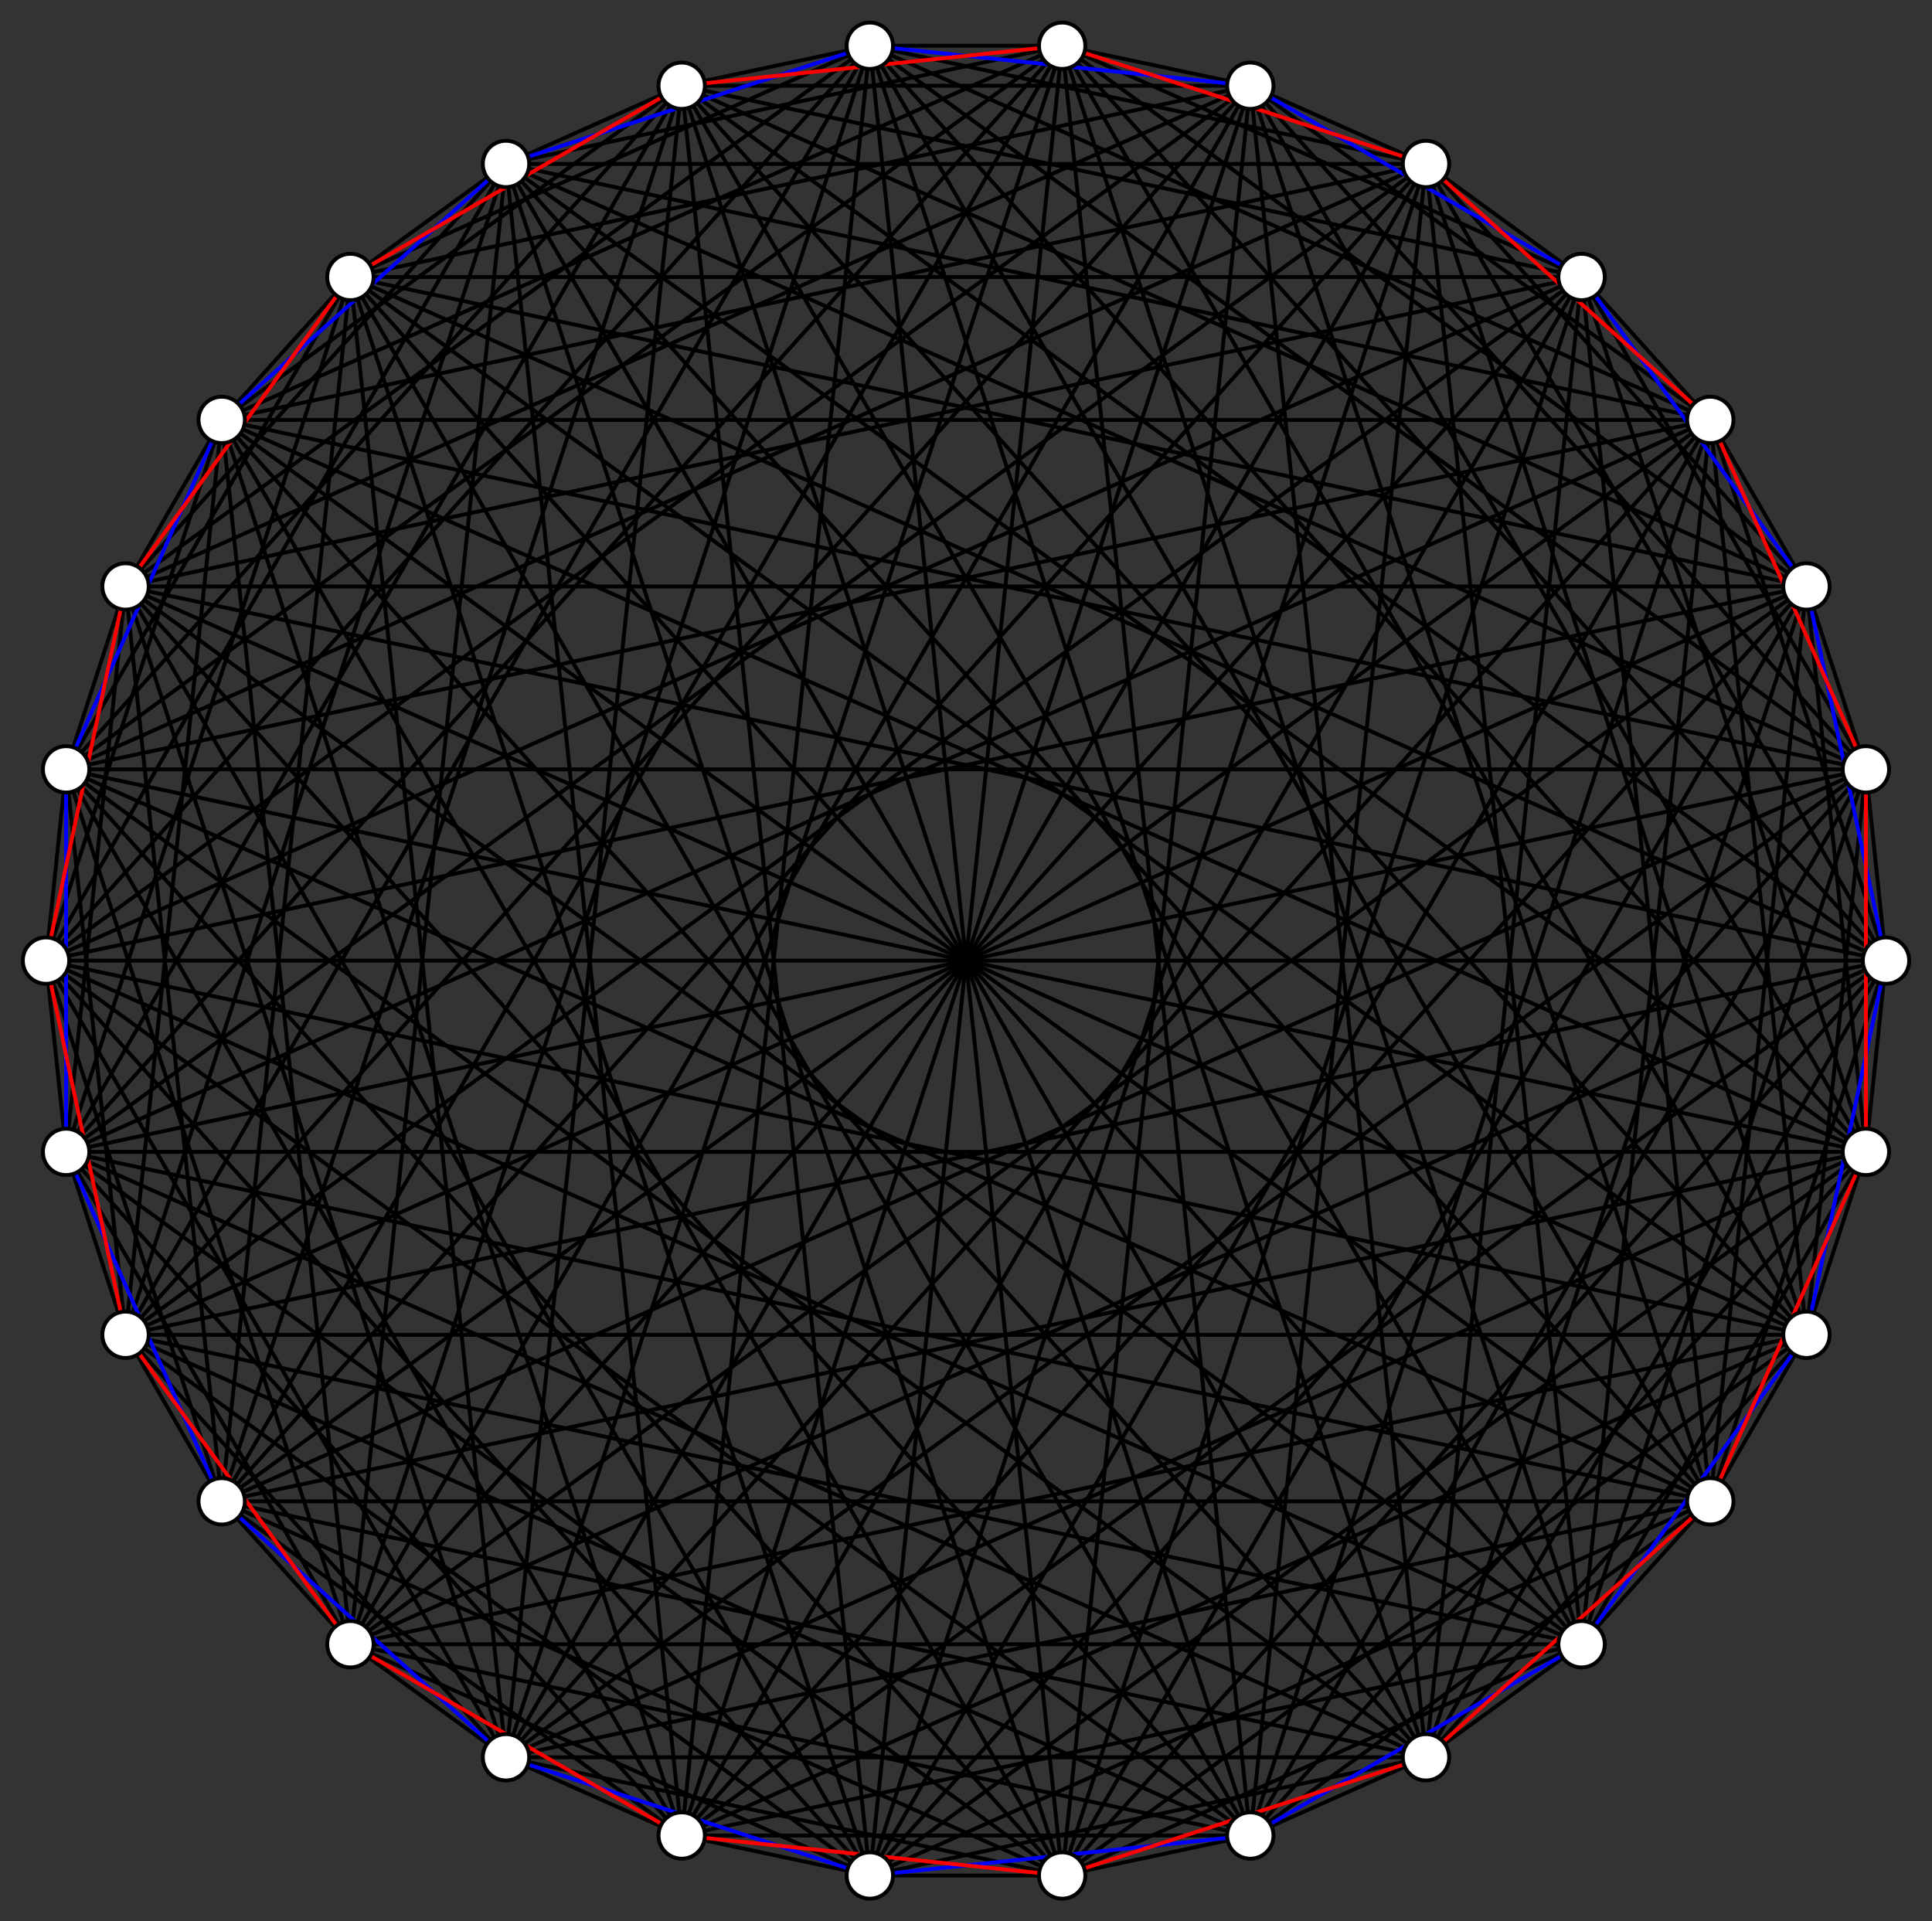 <?xml version="1.0" encoding="UTF-8" standalone="no"?>
<svg xmlns="http://www.w3.org/2000/svg" version="1.0" width="1000.0" height="994.522" id="c:\15-15-duopyramid.svg">
<rect width="100%" height="100%" fill="#333333" stroke="none"/>
<!-- X Coordinate transform: fx(x)=(x+1.05)*476.1905-->
<!-- Y Coordinate transform: fy(y)=(1.044248-y)*476.1905 -->
<g style="stroke:#0000ff;stroke-width:2;stroke-opacity:1.00;fill-opacity:0">
<!-- Group: <Default>-->
</g>
<g style="stroke:#000000;stroke-width:2;stroke-opacity:1.00;fill-opacity:0">
<!-- Group: c3-->
<polygon points=" 976.19,497.261 965.785,398.255 935.022,303.577 885.246,217.363 818.634,143.382 738.095,84.868 647.151,44.377 549.775,23.679 450.225,23.679 352.849,44.377 261.905,84.868 181.366,143.382 114.754,217.363 64.978,303.577 34.215,398.255 23.81,497.261 34.215,596.267 64.978,690.945 114.754,777.159 181.366,851.139 261.905,909.654 352.849,950.145 450.225,970.843 549.775,970.843 647.151,950.145 738.095,909.654 818.634,851.139 885.246,777.159 935.022,690.945 965.785,596.267" />
<polyline points=" 976.19,497.261 885.246,217.363" />
<polyline points=" 976.19,497.261 738.095,84.868" />
<polyline points=" 976.19,497.261 549.775,23.679" />
<polyline points=" 976.19,497.261 352.849,44.377" />
<polyline points=" 976.19,497.261 181.366,143.382" />
<polyline points=" 976.19,497.261 64.978,303.577" />
<polyline points=" 976.19,497.261 23.81,497.261" />
<polyline points=" 976.19,497.261 64.978,690.945" />
<polyline points=" 976.19,497.261 181.366,851.139" />
<polyline points=" 976.19,497.261 352.849,950.145" />
<polyline points=" 976.19,497.261 549.775,970.843" />
<polyline points=" 976.19,497.261 738.095,909.654" />
<polyline points=" 976.19,497.261 885.246,777.159" />
<polyline points=" 935.022,303.577 738.095,84.868" />
<polyline points=" 549.775,23.679 935.022,303.577" />
<polyline points=" 352.849,44.377 935.022,303.577" />
<polyline points=" 935.022,303.577 181.366,143.382" />
<polyline points=" 64.978,303.577 935.022,303.577" />
<polyline points=" 23.81,497.261 935.022,303.577" />
<polyline points=" 64.978,690.945 935.022,303.577" />
<polyline points=" 935.022,303.577 181.366,851.139" />
<polyline points=" 352.849,950.145 935.022,303.577" />
<polyline points=" 549.775,970.843 935.022,303.577" />
<polyline points=" 935.022,303.577 738.095,909.654" />
<polyline points=" 935.022,303.577 885.246,777.159" />
<polyline points=" 965.785,596.267 935.022,303.577" />
<polyline points=" 965.785,398.255 818.634,143.382" />
<polyline points=" 549.775,23.679 818.634,143.382" />
<polyline points=" 352.849,44.377 818.634,143.382" />
<polyline points=" 181.366,143.382 818.634,143.382" />
<polyline points=" 64.978,303.577 818.634,143.382" />
<polyline points=" 23.81,497.261 818.634,143.382" />
<polyline points=" 64.978,690.945 818.634,143.382" />
<polyline points=" 181.366,851.139 818.634,143.382" />
<polyline points=" 352.849,950.145 818.634,143.382" />
<polyline points=" 549.775,970.843 818.634,143.382" />
<polyline points=" 738.095,909.654 818.634,143.382" />
<polyline points=" 885.246,777.159 818.634,143.382" />
<polyline points=" 965.785,596.267 818.634,143.382" />
<polyline points=" 965.785,398.255 647.151,44.377" />
<polyline points=" 647.151,44.377 885.246,217.363" />
<polyline points=" 352.849,44.377 647.151,44.377" />
<polyline points=" 647.151,44.377 181.366,143.382" />
<polyline points=" 647.151,44.377 64.978,303.577" />
<polyline points=" 23.81,497.261 647.151,44.377" />
<polyline points=" 647.151,44.377 64.978,690.945" />
<polyline points=" 647.151,44.377 181.366,851.139" />
<polyline points=" 352.849,950.145 647.151,44.377" />
<polyline points=" 549.775,970.843 647.151,44.377" />
<polyline points=" 647.151,44.377 738.095,909.654" />
<polyline points=" 647.151,44.377 885.246,777.159" />
<polyline points=" 965.785,596.267 647.151,44.377" />
<polyline points=" 450.225,23.679 965.785,398.255" />
<polyline points=" 450.225,23.679 885.246,217.363" />
<polyline points=" 450.225,23.679 738.095,84.868" />
<polyline points=" 450.225,23.679 181.366,143.382" />
<polyline points=" 450.225,23.679 64.978,303.577" />
<polyline points=" 23.81,497.261 450.225,23.679" />
<polyline points=" 450.225,23.679 64.978,690.945" />
<polyline points=" 450.225,23.679 181.366,851.139" />
<polyline points=" 450.225,23.679 352.849,950.145" />
<polyline points=" 549.775,970.843 450.225,23.679" />
<polyline points=" 450.225,23.679 738.095,909.654" />
<polyline points=" 450.225,23.679 885.246,777.159" />
<polyline points=" 450.225,23.679 965.785,596.267" />
<polyline points=" 965.785,398.255 261.905,84.868" />
<polyline points=" 261.905,84.868 885.246,217.363" />
<polyline points=" 738.095,84.868 261.905,84.868" />
<polyline points=" 549.775,23.679 261.905,84.868" />
<polyline points=" 64.978,303.577 261.905,84.868" />
<polyline points=" 23.81,497.261 261.905,84.868" />
<polyline points=" 64.978,690.945 261.905,84.868" />
<polyline points=" 261.905,84.868 181.366,851.139" />
<polyline points=" 352.849,950.145 261.905,84.868" />
<polyline points=" 549.775,970.843 261.905,84.868" />
<polyline points=" 738.095,909.654 261.905,84.868" />
<polyline points=" 261.905,84.868 885.246,777.159" />
<polyline points=" 965.785,596.267 261.905,84.868" />
<polyline points=" 965.785,398.255 114.754,217.363" />
<polyline points=" 885.246,217.363 114.754,217.363" />
<polyline points=" 738.095,84.868 114.754,217.363" />
<polyline points=" 549.775,23.679 114.754,217.363" />
<polyline points=" 352.849,44.377 114.754,217.363" />
<polyline points=" 23.81,497.261 114.754,217.363" />
<polyline points=" 64.978,690.945 114.754,217.363" />
<polyline points=" 114.754,217.363 181.366,851.139" />
<polyline points=" 352.849,950.145 114.754,217.363" />
<polyline points=" 549.775,970.843 114.754,217.363" />
<polyline points=" 738.095,909.654 114.754,217.363" />
<polyline points=" 885.246,777.159 114.754,217.363" />
<polyline points=" 965.785,596.267 114.754,217.363" />
<polyline points=" 965.785,398.255 34.215,398.255" />
<polyline points=" 34.215,398.255 885.246,217.363" />
<polyline points=" 34.215,398.255 738.095,84.868" />
<polyline points=" 549.775,23.679 34.215,398.255" />
<polyline points=" 34.215,398.255 352.849,44.377" />
<polyline points=" 34.215,398.255 181.366,143.382" />
<polyline points=" 34.215,398.255 64.978,690.945" />
<polyline points=" 34.215,398.255 181.366,851.139" />
<polyline points=" 34.215,398.255 352.849,950.145" />
<polyline points=" 549.775,970.843 34.215,398.255" />
<polyline points=" 34.215,398.255 738.095,909.654" />
<polyline points=" 34.215,398.255 885.246,777.159" />
<polyline points=" 965.785,596.267 34.215,398.255" />
<polyline points=" 965.785,398.255 34.215,596.267" />
<polyline points=" 34.215,596.267 885.246,217.363" />
<polyline points=" 34.215,596.267 738.095,84.868" />
<polyline points=" 549.775,23.679 34.215,596.267" />
<polyline points=" 34.215,596.267 352.849,44.377" />
<polyline points=" 34.215,596.267 181.366,143.382" />
<polyline points=" 34.215,596.267 64.978,303.577" />
<polyline points=" 34.215,596.267 181.366,851.139" />
<polyline points=" 34.215,596.267 352.849,950.145" />
<polyline points=" 549.775,970.843 34.215,596.267" />
<polyline points=" 34.215,596.267 738.095,909.654" />
<polyline points=" 34.215,596.267 885.246,777.159" />
<polyline points=" 965.785,596.267 34.215,596.267" />
<polyline points=" 965.785,398.255 114.754,777.159" />
<polyline points=" 885.246,217.363 114.754,777.159" />
<polyline points=" 738.095,84.868 114.754,777.159" />
<polyline points=" 549.775,23.679 114.754,777.159" />
<polyline points=" 352.849,44.377 114.754,777.159" />
<polyline points=" 114.754,777.159 181.366,143.382" />
<polyline points=" 64.978,303.577 114.754,777.159" />
<polyline points=" 23.81,497.261 114.754,777.159" />
<polyline points=" 352.849,950.145 114.754,777.159" />
<polyline points=" 549.775,970.843 114.754,777.159" />
<polyline points=" 738.095,909.654 114.754,777.159" />
<polyline points=" 885.246,777.159 114.754,777.159" />
<polyline points=" 965.785,596.267 114.754,777.159" />
<polyline points=" 965.785,398.255 261.905,909.654" />
<polyline points=" 261.905,909.654 885.246,217.363" />
<polyline points=" 738.095,84.868 261.905,909.654" />
<polyline points=" 549.775,23.679 261.905,909.654" />
<polyline points=" 352.849,44.377 261.905,909.654" />
<polyline points=" 261.905,909.654 181.366,143.382" />
<polyline points=" 64.978,303.577 261.905,909.654" />
<polyline points=" 23.81,497.261 261.905,909.654" />
<polyline points=" 64.978,690.945 261.905,909.654" />
<polyline points=" 549.775,970.843 261.905,909.654" />
<polyline points=" 738.095,909.654 261.905,909.654" />
<polyline points=" 261.905,909.654 885.246,777.159" />
<polyline points=" 965.785,596.267 261.905,909.654" />
<polyline points=" 450.225,970.843 965.785,398.255" />
<polyline points=" 450.225,970.843 885.246,217.363" />
<polyline points=" 450.225,970.843 738.095,84.868" />
<polyline points=" 549.775,23.679 450.225,970.843" />
<polyline points=" 450.225,970.843 352.849,44.377" />
<polyline points=" 450.225,970.843 181.366,143.382" />
<polyline points=" 450.225,970.843 64.978,303.577" />
<polyline points=" 23.81,497.261 450.225,970.843" />
<polyline points=" 450.225,970.843 64.978,690.945" />
<polyline points=" 450.225,970.843 181.366,851.139" />
<polyline points=" 450.225,970.843 738.095,909.654" />
<polyline points=" 450.225,970.843 885.246,777.159" />
<polyline points=" 450.225,970.843 965.785,596.267" />
<polyline points=" 965.785,398.255 647.151,950.145" />
<polyline points=" 647.151,950.145 885.246,217.363" />
<polyline points=" 647.151,950.145 738.095,84.868" />
<polyline points=" 549.775,23.679 647.151,950.145" />
<polyline points=" 352.849,44.377 647.151,950.145" />
<polyline points=" 647.151,950.145 181.366,143.382" />
<polyline points=" 647.151,950.145 64.978,303.577" />
<polyline points=" 23.81,497.261 647.151,950.145" />
<polyline points=" 647.151,950.145 64.978,690.945" />
<polyline points=" 647.151,950.145 181.366,851.139" />
<polyline points=" 352.849,950.145 647.151,950.145" />
<polyline points=" 647.151,950.145 885.246,777.159" />
<polyline points=" 965.785,596.267 647.151,950.145" />
<polyline points=" 965.785,398.255 818.634,851.139" />
<polyline points=" 885.246,217.363 818.634,851.139" />
<polyline points=" 738.095,84.868 818.634,851.139" />
<polyline points=" 549.775,23.679 818.634,851.139" />
<polyline points=" 352.849,44.377 818.634,851.139" />
<polyline points=" 181.366,143.382 818.634,851.139" />
<polyline points=" 64.978,303.577 818.634,851.139" />
<polyline points=" 23.81,497.261 818.634,851.139" />
<polyline points=" 64.978,690.945 818.634,851.139" />
<polyline points=" 181.366,851.139 818.634,851.139" />
<polyline points=" 352.849,950.145 818.634,851.139" />
<polyline points=" 549.775,970.843 818.634,851.139" />
<polyline points=" 965.785,596.267 818.634,851.139" />
<polyline points=" 965.785,398.255 935.022,690.945" />
<polyline points=" 935.022,690.945 885.246,217.363" />
<polyline points=" 935.022,690.945 738.095,84.868" />
<polyline points=" 549.775,23.679 935.022,690.945" />
<polyline points=" 352.849,44.377 935.022,690.945" />
<polyline points=" 935.022,690.945 181.366,143.382" />
<polyline points=" 64.978,303.577 935.022,690.945" />
<polyline points=" 23.81,497.261 935.022,690.945" />
<polyline points=" 64.978,690.945 935.022,690.945" />
<polyline points=" 935.022,690.945 181.366,851.139" />
<polyline points=" 352.849,950.145 935.022,690.945" />
<polyline points=" 549.775,970.843 935.022,690.945" />
<polyline points=" 935.022,690.945 738.095,909.654" />
</g>
<g style="stroke:#0000ff;stroke-width:2;stroke-opacity:1.00;fill-opacity:0">
<!-- Group: c1-->
<polygon points=" 976.19,497.261 935.022,690.945 818.634,851.139 647.151,950.145 450.225,970.843 261.905,909.654 114.754,777.159 34.215,596.267 34.215,398.255 114.754,217.363 261.905,84.868 450.225,23.679 647.151,44.377 818.634,143.382 935.022,303.577" />
</g>
<g style="stroke:#ff0000;stroke-width:2;stroke-opacity:1.00;fill-opacity:0">
<!-- Group: c2-->
<polygon points=" 965.785,398.255 965.785,596.267 885.246,777.159 738.095,909.654 549.775,970.843 352.849,950.145 181.366,851.139 64.978,690.945 23.81,497.261 64.978,303.577 181.366,143.382 352.849,44.377 549.775,23.679 738.095,84.868 885.246,217.363" />
</g>
<g style="stroke:#000000;stroke-width:2;fill:#ffffff">
<circle cx="976.19" cy="497.261" r="12.0"/>
<circle cx="965.785" cy="398.255" r="12.0"/>
<circle cx="885.246" cy="217.363" r="12.0"/>
<circle cx="738.095" cy="84.868" r="12.0"/>
<circle cx="549.775" cy="23.679" r="12.0"/>
<circle cx="352.849" cy="44.377" r="12.0"/>
<circle cx="181.366" cy="143.382" r="12.0"/>
<circle cx="64.978" cy="303.577" r="12.0"/>
<circle cx="23.81" cy="497.261" r="12.0"/>
<circle cx="64.978" cy="690.945" r="12.0"/>
<circle cx="181.366" cy="851.139" r="12.0"/>
<circle cx="352.849" cy="950.145" r="12.0"/>
<circle cx="549.775" cy="970.843" r="12.0"/>
<circle cx="738.095" cy="909.654" r="12.0"/>
<circle cx="885.246" cy="777.159" r="12.0"/>
<circle cx="965.785" cy="596.267" r="12.0"/>
<circle cx="935.022" cy="303.577" r="12.0"/>
<circle cx="818.634" cy="143.382" r="12.0"/>
<circle cx="647.151" cy="44.377" r="12.0"/>
<circle cx="450.225" cy="23.679" r="12.0"/>
<circle cx="261.905" cy="84.868" r="12.0"/>
<circle cx="114.754" cy="217.363" r="12.0"/>
<circle cx="34.215" cy="398.255" r="12.0"/>
<circle cx="34.215" cy="596.267" r="12.0"/>
<circle cx="114.754" cy="777.159" r="12.0"/>
<circle cx="261.905" cy="909.654" r="12.0"/>
<circle cx="450.225" cy="970.843" r="12.0"/>
<circle cx="647.151" cy="950.145" r="12.0"/>
<circle cx="818.634" cy="851.139" r="12.0"/>
<circle cx="935.022" cy="690.945" r="12.0"/>
</g>
</svg>
